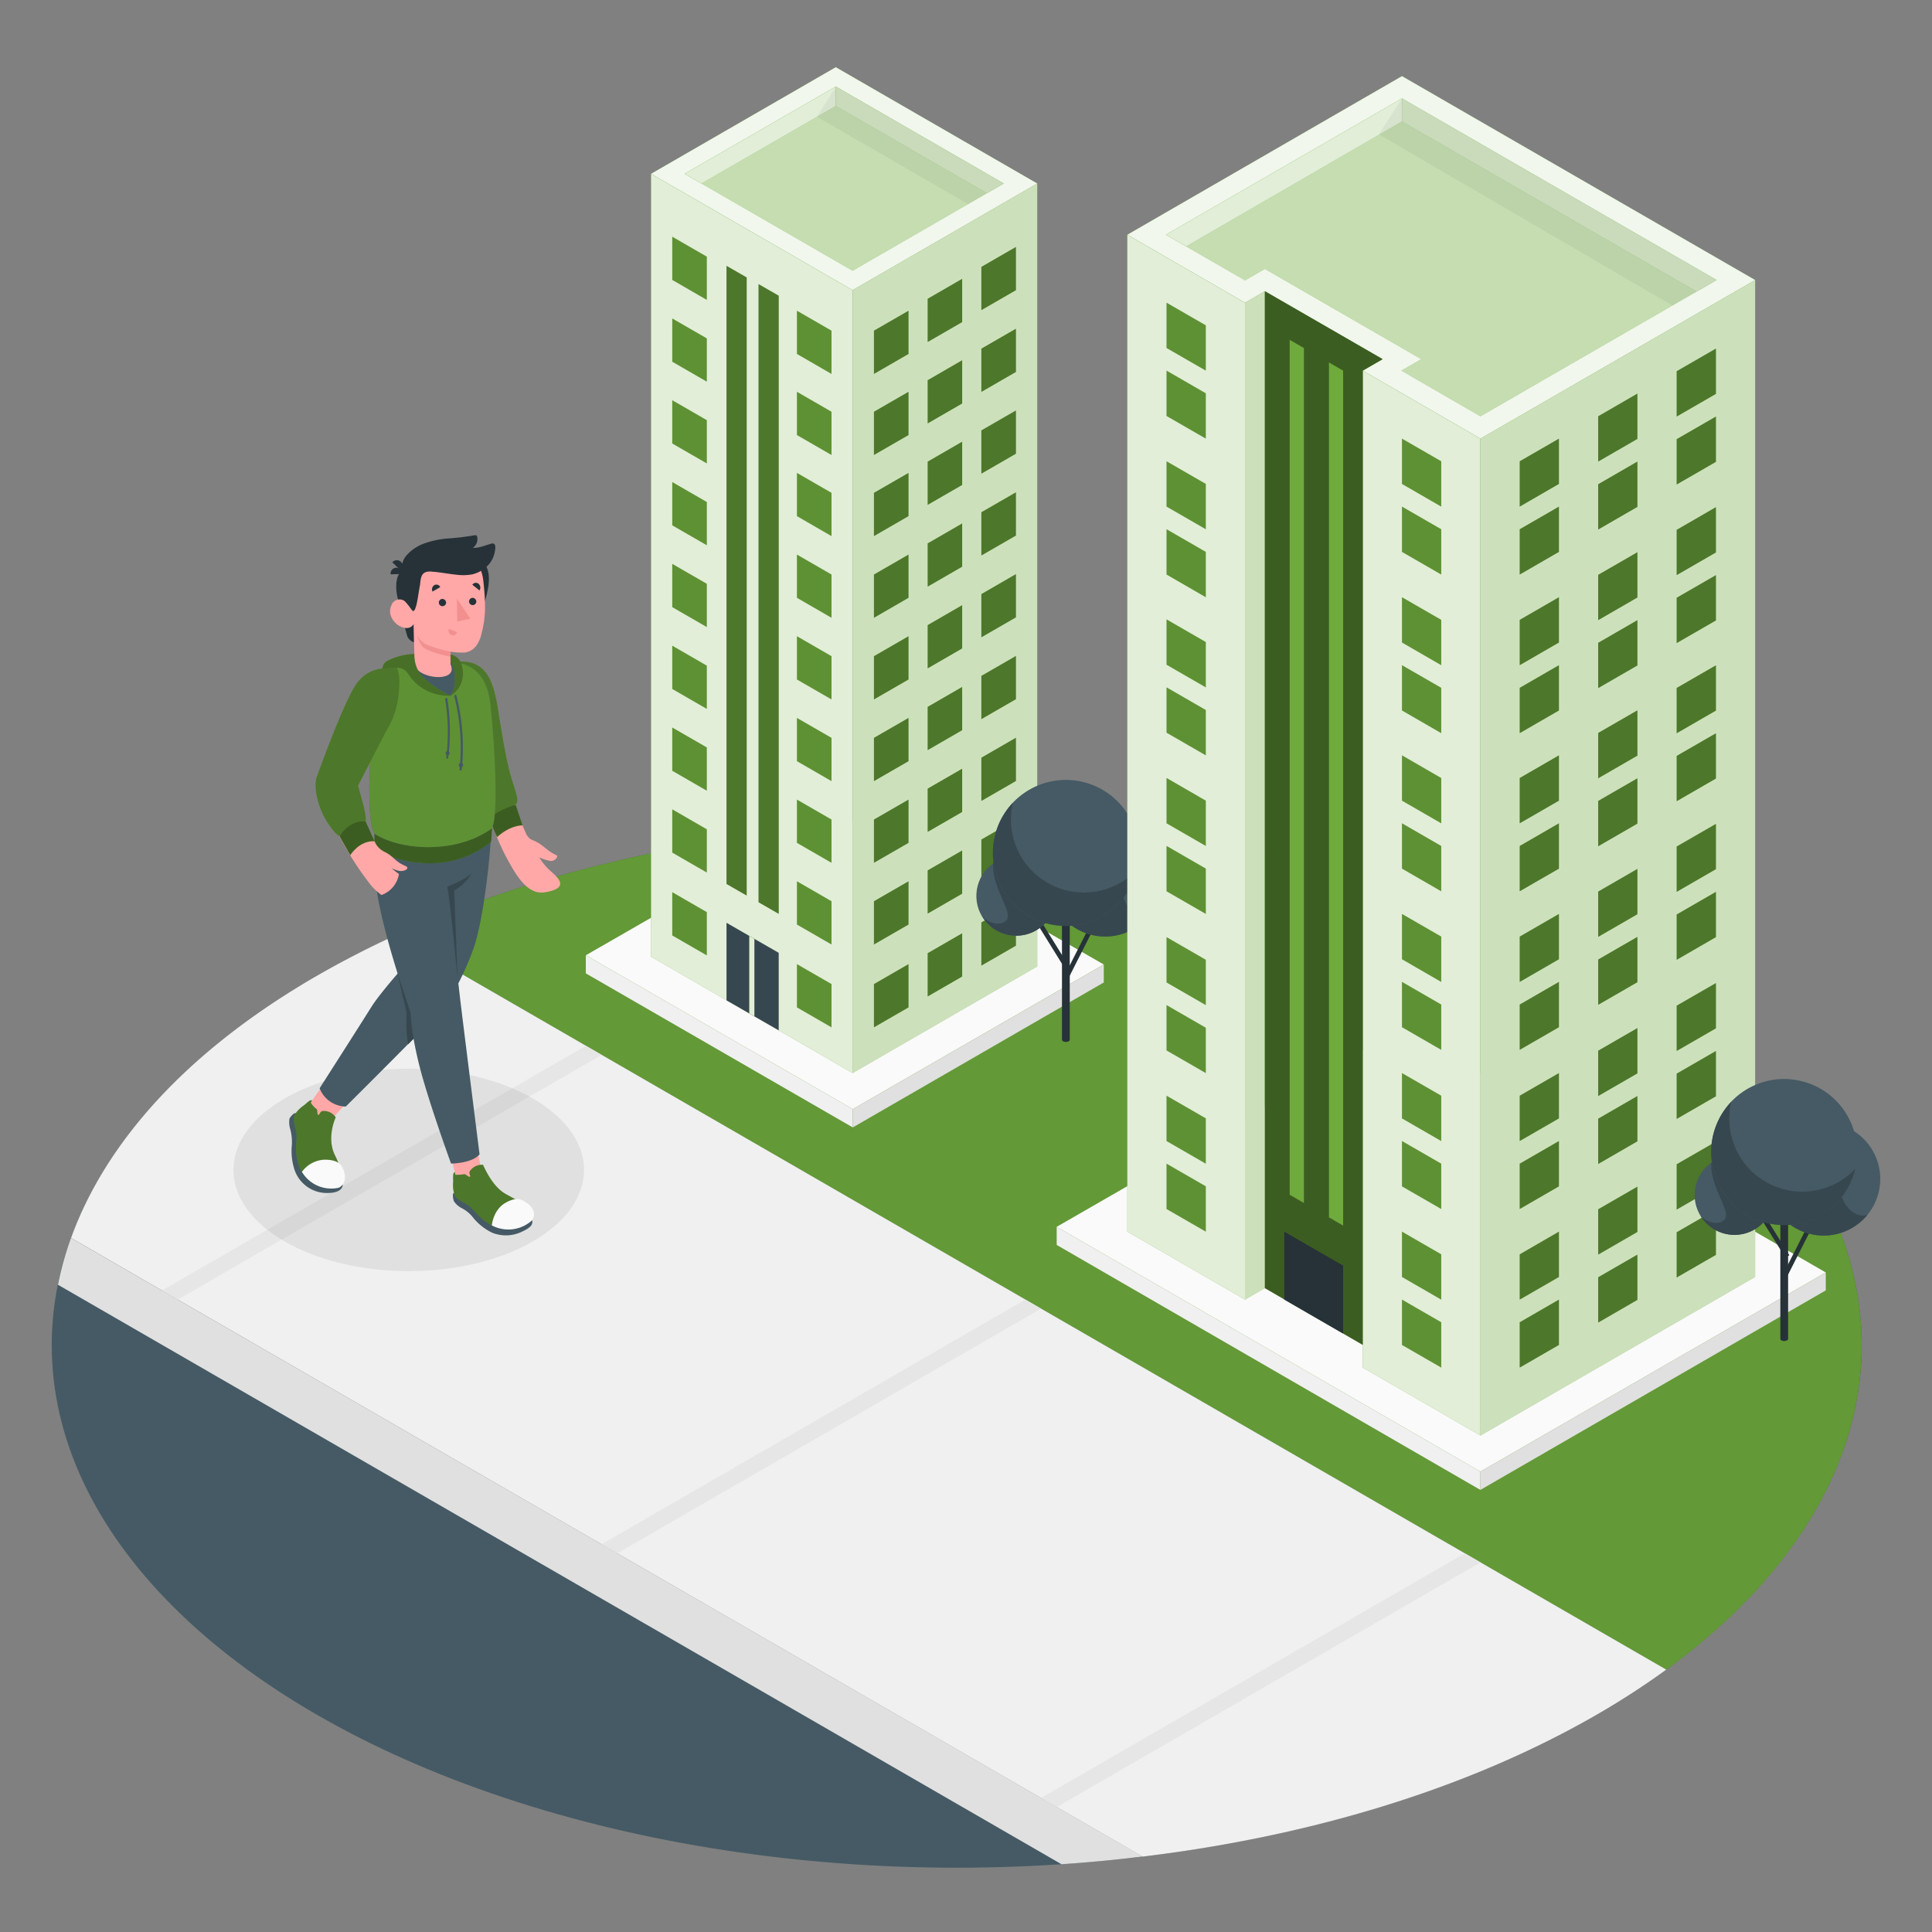 <?xml version="1.0" encoding="UTF-8"?>
<svg xmlns="http://www.w3.org/2000/svg" viewBox="0 0 500 500">
  <rect x="0" y="0" width="500" height="500" fill="#808080" stroke="none"/>
  <g id="freepik--Floor--inject-951">
    <ellipse id="freepik--floor--inject-951" cx="247.6" cy="348.14" rx="234.21" ry="135.22" style="fill:#455a64"></ellipse>
    <path d="M413.22,252.53c-85-49.08-219.09-52.54-311-10.39l329,190C504.21,379,498.22,301.6,413.22,252.53Z" style="fill:#6EAA3C"></path>
    <path d="M413.22,252.53c-85-49.08-219.09-52.54-311-10.39l329,190C504.21,379,498.22,301.6,413.22,252.53Z" style="opacity:0.1"></path>
    <path d="M82,252.53c-33.43,19.3-54.63,43-63.62,67.86l277.31,160.1c43.07-5.19,84.1-17.43,117.54-36.73a205.22,205.22,0,0,0,18-11.66l-329-190Q91.71,246.94,82,252.53Z" style="fill:#f0f0f0"></path>
    <polygon points="269.41 465.32 379.09 402 383.15 404.35 273.47 467.67 269.41 465.32" style="fill:#e6e6e6"></polygon>
    <polygon points="155.67 399.66 265.35 336.34 269.41 338.68 159.73 402 155.67 399.66" style="fill:#e6e6e6"></polygon>
    <polygon points="41.93 333.99 151.61 270.67 155.67 273.02 45.99 336.34 41.93 333.99" style="fill:#e6e6e6"></polygon>
    <path d="M274.71,482.46q10.55-.7,21-2L18.37,320.39h0A85.46,85.46,0,0,0,15,332.49Z" style="fill:#e0e0e0"></path>
  </g>
  <g id="freepik--Shadow--inject-951">
    <ellipse id="freepik--shadow--inject-951" cx="105.78" cy="302.78" rx="45.37" ry="26.19" style="opacity:0.07"></ellipse>
  </g>
  <g id="freepik--Buildings--inject-951">
    <polygon points="220.7 287.04 151.61 247.22 216.54 209.9 285.66 249.61 220.7 287.04" style="fill:#fafafa"></polygon>
    <polygon points="151.61 247.22 220.7 287.04 220.7 291.78 151.61 251.91 151.61 247.22" style="fill:#f0f0f0"></polygon>
    <polygon points="285.66 249.62 220.7 287.04 220.7 291.78 285.66 254.26 285.66 249.62" style="fill:#e0e0e0"></polygon>
    <polygon points="220.65 277.71 268.44 250.11 268.44 47.49 220.65 75.09 220.65 277.71" style="fill:#6EAA3C"></polygon>
    <polygon points="220.65 277.71 268.44 250.11 268.44 47.49 220.65 75.09 220.65 277.71" style="fill:#fff;opacity:0.65"></polygon>
    <polygon points="220.65 75.09 168.5 44.98 168.5 247.6 220.65 277.71 220.65 75.09" style="fill:#6EAA3C"></polygon>
    <polygon points="220.65 75.09 168.5 44.98 168.5 247.6 220.65 277.71 220.65 75.09" style="fill:#fff;opacity:0.8"></polygon>
    <polygon points="268.44 47.49 216.3 17.39 168.5 44.98 220.65 75.09 268.44 47.49" style="fill:#6EAA3C"></polygon>
    <polygon points="268.44 47.49 216.3 17.39 168.5 44.98 220.65 75.09 268.44 47.49" style="fill:#fff;opacity:0.9"></polygon>
    <polygon points="188.02 258.89 188.02 238.82 201.53 246.59 201.53 266.65 188.02 258.89" style="fill:#37474f"></polygon>
    <polygon points="193.92 242.21 195.23 242.97 195.23 263.04 193.92 262.28 193.92 242.21" style="fill:#6EAA3C"></polygon>
    <polygon points="193.92 242.21 195.23 242.97 195.23 263.04 193.92 262.28 193.92 242.21" style="fill:#fff;opacity:0.8"></polygon>
    <polygon points="215.19 265.87 215.19 254.68 206.25 249.52 206.25 260.71 215.19 265.87" style="fill:#6EAA3C"></polygon>
    <polygon points="215.19 244.43 215.19 233.24 206.25 228.08 206.25 239.27 215.19 244.43" style="fill:#6EAA3C"></polygon>
    <polygon points="215.19 223.29 215.19 212.1 206.25 206.94 206.25 218.13 215.19 223.29" style="fill:#6EAA3C"></polygon>
    <polygon points="215.19 202.15 215.19 190.96 206.25 185.8 206.25 196.99 215.19 202.15" style="fill:#6EAA3C"></polygon>
    <polygon points="215.19 181.01 215.19 169.82 206.25 164.66 206.25 175.85 215.19 181.01" style="fill:#6EAA3C"></polygon>
    <polygon points="215.19 159.88 215.19 148.69 206.25 143.53 206.25 154.71 215.19 159.88" style="fill:#6EAA3C"></polygon>
    <polygon points="215.19 138.74 215.19 127.55 206.25 122.39 206.25 133.57 215.19 138.74" style="fill:#6EAA3C"></polygon>
    <polygon points="215.19 117.75 215.19 106.56 206.25 101.4 206.25 112.59 215.19 117.75" style="fill:#6EAA3C"></polygon>
    <polygon points="215.19 96.77 215.19 85.58 206.25 80.42 206.25 91.6 215.19 96.77" style="fill:#6EAA3C"></polygon>
    <polygon points="182.92 247.25 182.92 236.06 173.98 230.9 173.98 242.09 182.92 247.25" style="fill:#6EAA3C"></polygon>
    <polygon points="182.92 225.81 182.92 214.62 173.98 209.46 173.98 220.65 182.92 225.81" style="fill:#6EAA3C"></polygon>
    <polygon points="182.92 204.63 182.92 193.44 173.98 188.28 173.98 199.47 182.92 204.63" style="fill:#6EAA3C"></polygon>
    <polygon points="182.92 183.46 182.92 172.27 173.98 167.11 173.98 178.3 182.92 183.46" style="fill:#6EAA3C"></polygon>
    <polygon points="182.92 162.28 182.92 151.09 173.98 145.93 173.98 157.12 182.92 162.28" style="fill:#6EAA3C"></polygon>
    <polygon points="182.92 141.11 182.92 129.92 173.98 124.76 173.98 135.95 182.92 141.11" style="fill:#6EAA3C"></polygon>
    <polygon points="182.92 119.93 182.92 108.74 173.98 103.58 173.98 114.77 182.92 119.93" style="fill:#6EAA3C"></polygon>
    <polygon points="182.92 98.77 182.92 87.58 173.98 82.42 173.98 93.61 182.92 98.77" style="fill:#6EAA3C"></polygon>
    <polygon points="182.92 77.61 182.92 66.42 173.98 61.26 173.98 72.44 182.92 77.61" style="fill:#6EAA3C"></polygon>
    <g style="opacity:0.15">
      <polygon points="215.19 265.87 215.19 254.68 206.25 249.52 206.25 260.71 215.19 265.87"></polygon>
      <polygon points="215.19 244.43 215.19 233.24 206.25 228.08 206.25 239.27 215.19 244.43"></polygon>
      <polygon points="215.19 223.29 215.19 212.1 206.25 206.94 206.25 218.13 215.19 223.29"></polygon>
      <polygon points="215.19 202.15 215.19 190.96 206.25 185.8 206.25 196.99 215.19 202.15"></polygon>
      <polygon points="215.19 181.01 215.19 169.82 206.25 164.66 206.25 175.85 215.19 181.01"></polygon>
      <polygon points="215.19 159.88 215.19 148.69 206.25 143.53 206.25 154.71 215.19 159.88"></polygon>
      <polygon points="215.19 138.74 215.19 127.55 206.25 122.39 206.25 133.57 215.19 138.74"></polygon>
      <polygon points="215.19 117.75 215.19 106.56 206.25 101.4 206.25 112.59 215.19 117.75"></polygon>
      <polygon points="215.19 96.77 215.19 85.58 206.25 80.42 206.25 91.6 215.19 96.77"></polygon>
      <polygon points="182.92 247.25 182.92 236.06 173.98 230.9 173.98 242.09 182.92 247.25"></polygon>
      <polygon points="182.92 225.81 182.92 214.62 173.98 209.46 173.98 220.65 182.92 225.81"></polygon>
      <polygon points="182.92 204.63 182.92 193.44 173.98 188.28 173.98 199.47 182.92 204.63"></polygon>
      <polygon points="182.92 183.46 182.92 172.27 173.98 167.11 173.98 178.3 182.92 183.46"></polygon>
      <polygon points="182.92 162.28 182.92 151.09 173.98 145.93 173.98 157.12 182.92 162.28"></polygon>
      <polygon points="182.92 141.11 182.92 129.92 173.98 124.76 173.98 135.95 182.92 141.11"></polygon>
      <polygon points="182.92 119.93 182.92 108.74 173.98 103.58 173.98 114.77 182.92 119.93"></polygon>
      <polygon points="182.92 98.77 182.92 87.58 173.98 82.42 173.98 93.61 182.92 98.77"></polygon>
      <polygon points="182.92 77.61 182.92 66.42 173.98 61.26 173.98 72.44 182.92 77.61"></polygon>
    </g>
    <polygon points="188.02 68.8 193.24 71.8 193.24 231.77 188.02 228.77 188.02 68.8" style="fill:#6EAA3C"></polygon>
    <polygon points="196.31 73.53 201.53 76.53 201.53 236.5 196.31 233.5 196.31 73.53" style="fill:#6EAA3C"></polygon>
    <g style="opacity:0.3">
      <polygon points="188.02 68.8 193.24 71.8 193.24 231.77 188.02 228.77 188.02 68.8"></polygon>
      <polygon points="196.31 73.53 201.53 76.53 201.53 236.5 196.31 233.5 196.31 73.53"></polygon>
    </g>
    <polygon points="177.19 44.98 216.3 22.41 259.75 47.49 220.65 70.07 177.19 44.98" style="fill:#6EAA3C"></polygon>
    <polygon points="177.19 44.98 216.3 22.41 259.75 47.49 220.65 70.07 177.19 44.98" style="fill:#fff;opacity:0.6"></polygon>
    <polygon points="216.3 22.41 216.3 27.42 255.41 50 259.75 47.49 216.3 22.41" style="fill:#6EAA3C"></polygon>
    <polygon points="216.3 22.41 216.3 27.42 255.41 50 259.75 47.49 216.3 22.41" style="fill:#fff;opacity:0.7"></polygon>
    <polygon points="216.3 22.41 177.19 44.98 181.54 47.49 216.3 27.42 216.3 22.41" style="fill:#6EAA3C"></polygon>
    <polygon points="216.3 22.41 177.19 44.98 181.54 47.49 216.3 27.42 216.3 22.41" style="fill:#fff;opacity:0.8"></polygon>
    <polygon points="226.18 265.87 226.18 254.68 235.12 249.52 235.12 260.71 226.18 265.87" style="fill:#6EAA3C"></polygon>
    <polygon points="240.08 257.88 240.08 246.69 249.01 241.53 249.01 252.72 240.08 257.88" style="fill:#6EAA3C"></polygon>
    <polygon points="253.98 249.9 253.98 238.71 262.92 233.55 262.92 244.74 253.98 249.9" style="fill:#6EAA3C"></polygon>
    <polygon points="226.18 244.43 226.18 233.24 235.12 228.08 235.12 239.27 226.18 244.43" style="fill:#6EAA3C"></polygon>
    <polygon points="240.08 236.44 240.08 225.26 249.01 220.1 249.01 231.28 240.08 236.44" style="fill:#6EAA3C"></polygon>
    <polygon points="253.98 228.46 253.98 217.27 262.92 212.11 262.92 223.3 253.98 228.46" style="fill:#6EAA3C"></polygon>
    <polygon points="226.18 223.29 226.18 212.1 235.12 206.94 235.12 218.13 226.18 223.29" style="fill:#6EAA3C"></polygon>
    <polygon points="240.08 215.29 240.08 204.1 249.01 198.94 249.01 210.13 240.08 215.29" style="fill:#6EAA3C"></polygon>
    <polygon points="253.98 207.28 253.98 196.09 262.92 190.93 262.92 202.12 253.98 207.28" style="fill:#6EAA3C"></polygon>
    <polygon points="226.18 202.15 226.18 190.96 235.12 185.8 235.12 196.99 226.18 202.15" style="fill:#6EAA3C"></polygon>
    <polygon points="240.08 194.13 240.08 182.94 249.01 177.78 249.01 188.97 240.08 194.13" style="fill:#6EAA3C"></polygon>
    <polygon points="253.98 186.11 253.98 174.92 262.92 169.76 262.92 180.95 253.98 186.11" style="fill:#6EAA3C"></polygon>
    <polygon points="226.18 181.01 226.18 169.82 235.12 164.66 235.12 175.85 226.18 181.01" style="fill:#6EAA3C"></polygon>
    <polygon points="240.08 172.97 240.08 161.78 249.01 156.62 249.01 167.81 240.08 172.97" style="fill:#6EAA3C"></polygon>
    <polygon points="253.98 164.93 253.98 153.75 262.92 148.58 262.92 159.77 253.98 164.93" style="fill:#6EAA3C"></polygon>
    <polygon points="226.18 159.88 226.18 148.69 235.12 143.53 235.12 154.71 226.18 159.88" style="fill:#6EAA3C"></polygon>
    <polygon points="240.08 151.82 240.08 140.63 249.01 135.47 249.01 146.66 240.08 151.82" style="fill:#6EAA3C"></polygon>
    <polygon points="253.98 143.76 253.98 132.57 262.92 127.41 262.92 138.6 253.98 143.76" style="fill:#6EAA3C"></polygon>
    <polygon points="226.18 138.74 226.18 127.55 235.12 122.39 235.12 133.57 226.18 138.74" style="fill:#6EAA3C"></polygon>
    <polygon points="240.08 130.66 240.08 119.47 249.01 114.31 249.01 125.5 240.08 130.66" style="fill:#6EAA3C"></polygon>
    <polygon points="253.98 122.58 253.98 111.39 262.92 106.23 262.92 117.42 253.98 122.58" style="fill:#6EAA3C"></polygon>
    <polygon points="226.18 117.75 226.18 106.56 235.12 101.4 235.12 112.59 226.18 117.75" style="fill:#6EAA3C"></polygon>
    <polygon points="240.08 109.58 240.08 98.4 249.01 93.23 249.01 104.42 240.08 109.58" style="fill:#6EAA3C"></polygon>
    <polygon points="253.98 101.42 253.98 90.23 262.92 85.07 262.92 96.26 253.98 101.42" style="fill:#6EAA3C"></polygon>
    <polygon points="226.18 96.77 226.18 85.58 235.12 80.42 235.12 91.6 226.18 96.77" style="fill:#6EAA3C"></polygon>
    <polygon points="240.08 88.51 240.08 77.32 249.01 72.16 249.01 83.35 240.08 88.51" style="fill:#6EAA3C"></polygon>
    <polygon points="253.98 80.26 253.98 69.07 262.92 63.91 262.92 75.1 253.98 80.26" style="fill:#6EAA3C"></polygon>
    <g style="opacity:0.3">
      <polygon points="226.18 265.87 226.18 254.68 235.12 249.52 235.12 260.71 226.18 265.87"></polygon>
      <polygon points="240.08 257.88 240.08 246.69 249.01 241.53 249.01 252.72 240.08 257.88"></polygon>
      <polygon points="253.98 249.9 253.98 238.71 262.92 233.55 262.92 244.74 253.98 249.9"></polygon>
      <polygon points="226.18 244.43 226.18 233.24 235.12 228.08 235.12 239.27 226.18 244.43"></polygon>
      <polygon points="240.08 236.44 240.08 225.26 249.01 220.1 249.01 231.28 240.08 236.44"></polygon>
      <polygon points="253.98 228.46 253.98 217.27 262.92 212.11 262.92 223.3 253.98 228.46"></polygon>
      <polygon points="226.18 223.29 226.18 212.1 235.12 206.94 235.12 218.13 226.18 223.29"></polygon>
      <polygon points="240.08 215.29 240.08 204.1 249.01 198.94 249.01 210.13 240.08 215.29"></polygon>
      <polygon points="253.98 207.28 253.98 196.09 262.92 190.93 262.92 202.12 253.98 207.28"></polygon>
      <polygon points="226.18 202.15 226.18 190.96 235.12 185.8 235.12 196.99 226.18 202.15"></polygon>
      <polygon points="240.08 194.13 240.08 182.94 249.01 177.78 249.01 188.97 240.08 194.13"></polygon>
      <polygon points="253.98 186.11 253.98 174.92 262.92 169.76 262.92 180.95 253.98 186.11"></polygon>
      <polygon points="226.18 181.01 226.18 169.82 235.12 164.66 235.12 175.85 226.18 181.01"></polygon>
      <polygon points="240.08 172.97 240.08 161.78 249.01 156.62 249.01 167.81 240.08 172.97"></polygon>
      <polygon points="253.98 164.93 253.98 153.75 262.92 148.58 262.92 159.77 253.98 164.93"></polygon>
      <polygon points="226.18 159.88 226.18 148.69 235.12 143.53 235.12 154.71 226.18 159.88"></polygon>
      <polygon points="240.08 151.82 240.08 140.63 249.01 135.47 249.01 146.66 240.08 151.82"></polygon>
      <polygon points="253.98 143.76 253.98 132.57 262.92 127.41 262.92 138.6 253.98 143.76"></polygon>
      <polygon points="226.18 138.74 226.18 127.55 235.12 122.39 235.12 133.57 226.18 138.74"></polygon>
      <polygon points="240.08 130.66 240.08 119.47 249.01 114.31 249.01 125.5 240.08 130.66"></polygon>
      <polygon points="253.98 122.58 253.98 111.39 262.92 106.23 262.92 117.42 253.98 122.58"></polygon>
      <polygon points="226.18 117.75 226.18 106.56 235.12 101.4 235.12 112.59 226.18 117.75"></polygon>
      <polygon points="240.08 109.58 240.08 98.4 249.01 93.23 249.01 104.42 240.08 109.58"></polygon>
      <polygon points="253.98 101.42 253.98 90.23 262.92 85.07 262.92 96.26 253.98 101.42"></polygon>
      <polygon points="226.18 96.77 226.18 85.58 235.12 80.42 235.12 91.6 226.18 96.77"></polygon>
      <polygon points="240.08 88.51 240.08 77.32 249.01 72.16 249.01 83.35 240.08 88.51"></polygon>
      <polygon points="253.98 80.26 253.98 69.07 262.92 63.91 262.92 75.1 253.98 80.26"></polygon>
    </g>
    <polygon points="216.35 22.4 211.44 30.23 250.55 52.81 259.75 47.49 216.35 22.4" style="opacity:0.05"></polygon>
    <rect x="271.83" y="246.03" width="14.68" height="1.2" transform="translate(-67.09 383.99) rotate(-63.1)" style="fill:#263238"></rect>
    <rect x="271.76" y="238.16" width="1.2" height="12.31" transform="translate(-87.81 179.92) rotate(-31.76)" style="fill:#263238"></rect>
    <path d="M276.85,237.52v31.56a.53.53,0,0,1-.29.41,1.61,1.61,0,0,1-1.42,0,.52.52,0,0,1-.3-.41V237.52Z" style="fill:#263238"></path>
    <circle cx="286.05" cy="227.7" r="14.65" style="fill:#455a64"></circle>
    <path d="M290.65,224c1.89-5.95,3.9-8.27,2.62-9A14.65,14.65,0,1,0,297.36,237C293,238.29,288.2,231.67,290.65,224Z" style="fill:#37474f"></path>
    <circle cx="262.97" cy="231.85" r="10.3" transform="translate(-8.01 454.29) rotate(-80.78)" style="fill:#455a64"></circle>
    <path d="M263,221.55a10.25,10.25,0,0,0-6,1.94c-.28,6.3,5.06,12.43,3.57,14.49s-5.17.8-6.45-.95a10.3,10.3,0,1,0,8.9-15.48Z" style="fill:#37474f"></path>
    <circle cx="275.85" cy="220.75" r="18.89" transform="translate(-2.37 438.5) rotate(-76.72)" style="fill:#455a64"></circle>
    <path d="M294.24,225.06a18.89,18.89,0,1,1-27.69-20.76,19.05,19.05,0,0,0-4.42,3.46,19.2,19.2,0,0,0-.5,4.32,18.89,18.89,0,0,0,32.61,13Z" style="fill:#37474f"></path>
    <polygon points="383.12 380.85 273.47 317.5 362.83 266.06 472.51 329.31 383.12 380.85" style="fill:#fafafa"></polygon>
    <polygon points="273.47 317.5 383.12 380.85 383.12 385.59 273.47 322.19 273.47 317.5" style="fill:#f0f0f0"></polygon>
    <polygon points="472.51 329.31 383.12 380.85 383.12 385.59 472.51 333.95 472.51 329.31" style="fill:#e0e0e0"></polygon>
    <polygon points="291.75 60.75 322.21 78.34 322.21 336.34 291.75 318.75 291.75 60.75" style="fill:#6EAA3C"></polygon>
    <polygon points="291.75 60.75 322.21 78.34 322.21 336.34 291.75 318.75 291.75 60.75" style="fill:#fff;opacity:0.8"></polygon>
    <polygon points="352.68 95.92 383.14 113.51 383.14 371.52 352.68 353.93 352.68 95.92" style="fill:#6EAA3C"></polygon>
    <polygon points="352.68 95.92 383.14 113.51 383.14 371.52 352.68 353.93 352.68 95.92" style="fill:#fff;opacity:0.8"></polygon>
    <polygon points="301.9 301.16 301.9 312.89 312.06 318.75 312.06 307.02 301.9 301.16" style="fill:#6EAA3C"></polygon>
    <polygon points="301.9 283.57 301.9 295.3 312.06 301.16 312.06 289.43 301.9 283.57" style="fill:#6EAA3C"></polygon>
    <polygon points="301.9 260.12 301.9 271.85 312.06 277.71 312.06 265.98 301.9 260.12" style="fill:#6EAA3C"></polygon>
    <polygon points="301.9 242.53 301.9 254.26 312.06 260.12 312.06 248.39 301.9 242.53" style="fill:#6EAA3C"></polygon>
    <polygon points="301.9 136.97 301.9 148.69 312.06 154.56 312.06 142.83 301.9 136.97" style="fill:#6EAA3C"></polygon>
    <polygon points="301.9 119.38 301.9 131.1 312.06 136.97 312.06 125.24 301.9 119.38" style="fill:#6EAA3C"></polygon>
    <polygon points="301.9 95.92 301.9 107.65 312.06 113.51 312.06 101.79 301.9 95.92" style="fill:#6EAA3C"></polygon>
    <polygon points="301.9 78.34 301.9 90.06 312.06 95.92 312.06 84.2 301.9 78.34" style="fill:#6EAA3C"></polygon>
    <polygon points="362.83 336.34 362.83 348.07 372.99 353.93 372.99 342.2 362.83 336.34" style="fill:#6EAA3C"></polygon>
    <polygon points="362.83 318.75 362.83 330.48 372.99 336.34 372.99 324.62 362.83 318.75" style="fill:#6EAA3C"></polygon>
    <polygon points="362.83 295.3 362.83 307.03 372.99 312.89 372.99 301.16 362.83 295.3" style="fill:#6EAA3C"></polygon>
    <polygon points="362.83 277.71 362.83 289.44 372.99 295.3 372.99 283.57 362.83 277.71" style="fill:#6EAA3C"></polygon>
    <polygon points="362.83 172.15 362.83 183.87 372.99 189.74 372.99 178.01 362.83 172.15" style="fill:#6EAA3C"></polygon>
    <polygon points="362.83 154.56 362.83 166.28 372.99 172.15 372.99 160.42 362.83 154.56" style="fill:#6EAA3C"></polygon>
    <polygon points="362.83 131.11 362.83 142.83 372.99 148.69 372.99 136.97 362.83 131.11" style="fill:#6EAA3C"></polygon>
    <polygon points="362.83 113.52 362.83 125.24 372.99 131.11 372.99 119.38 362.83 113.52" style="fill:#6EAA3C"></polygon>
    <polygon points="301.9 218.93 301.9 230.66 312.06 236.52 312.06 224.79 301.9 218.93" style="fill:#6EAA3C"></polygon>
    <polygon points="301.9 201.34 301.9 213.07 312.06 218.93 312.06 207.21 301.9 201.34" style="fill:#6EAA3C"></polygon>
    <polygon points="301.9 177.89 301.9 189.62 312.06 195.48 312.06 183.75 301.9 177.89" style="fill:#6EAA3C"></polygon>
    <polygon points="301.9 160.3 301.9 172.03 312.06 177.89 312.06 166.16 301.9 160.3" style="fill:#6EAA3C"></polygon>
    <polygon points="362.83 254.11 362.83 265.84 372.99 271.7 372.99 259.98 362.83 254.11" style="fill:#6EAA3C"></polygon>
    <polygon points="362.83 236.53 362.83 248.25 372.99 254.12 372.99 242.39 362.83 236.53" style="fill:#6EAA3C"></polygon>
    <polygon points="362.83 213.07 362.83 224.8 372.99 230.66 372.99 218.94 362.83 213.07" style="fill:#6EAA3C"></polygon>
    <polygon points="362.83 195.48 362.83 207.21 372.99 213.07 372.99 201.35 362.83 195.48" style="fill:#6EAA3C"></polygon>
    <g style="opacity:0.15">
      <polygon points="301.9 301.16 301.9 312.89 312.06 318.75 312.06 307.02 301.9 301.16"></polygon>
      <polygon points="301.9 283.57 301.9 295.3 312.06 301.16 312.06 289.43 301.9 283.57"></polygon>
      <polygon points="301.9 260.12 301.9 271.85 312.06 277.71 312.06 265.98 301.9 260.12"></polygon>
      <polygon points="301.9 242.53 301.9 254.26 312.06 260.12 312.06 248.39 301.9 242.53"></polygon>
      <polygon points="301.9 136.97 301.9 148.69 312.06 154.56 312.06 142.83 301.9 136.97"></polygon>
      <polygon points="301.9 119.38 301.9 131.1 312.06 136.97 312.06 125.24 301.9 119.38"></polygon>
      <polygon points="301.9 95.92 301.9 107.65 312.06 113.51 312.06 101.79 301.9 95.92"></polygon>
      <polygon points="301.9 78.34 301.9 90.06 312.06 95.92 312.06 84.2 301.9 78.34"></polygon>
      <polygon points="362.83 336.34 362.83 348.07 372.99 353.93 372.99 342.2 362.83 336.34"></polygon>
      <polygon points="362.83 318.75 362.83 330.48 372.99 336.34 372.99 324.62 362.83 318.75"></polygon>
      <polygon points="362.83 295.3 362.83 307.03 372.99 312.89 372.99 301.16 362.83 295.3"></polygon>
      <polygon points="362.83 277.71 362.83 289.44 372.99 295.3 372.99 283.57 362.83 277.71"></polygon>
      <polygon points="362.83 172.15 362.83 183.87 372.99 189.74 372.99 178.01 362.83 172.15"></polygon>
      <polygon points="362.83 154.56 362.83 166.28 372.99 172.15 372.99 160.42 362.83 154.56"></polygon>
      <polygon points="362.83 131.11 362.83 142.83 372.99 148.69 372.99 136.97 362.83 131.11"></polygon>
      <polygon points="362.83 113.52 362.83 125.24 372.99 131.11 372.99 119.38 362.83 113.52"></polygon>
      <polygon points="301.9 218.93 301.9 230.66 312.06 236.52 312.06 224.79 301.9 218.93"></polygon>
      <polygon points="301.9 201.34 301.9 213.07 312.06 218.93 312.06 207.21 301.9 201.34"></polygon>
      <polygon points="301.9 177.89 301.9 189.62 312.06 195.48 312.06 183.75 301.9 177.89"></polygon>
      <polygon points="301.9 160.3 301.9 172.03 312.06 177.89 312.06 166.16 301.9 160.3"></polygon>
      <polygon points="362.83 254.11 362.83 265.84 372.99 271.7 372.99 259.98 362.83 254.11"></polygon>
      <polygon points="362.83 236.53 362.83 248.25 372.99 254.12 372.99 242.39 362.83 236.53"></polygon>
      <polygon points="362.83 213.07 362.83 224.8 372.99 230.66 372.99 218.94 362.83 213.07"></polygon>
      <polygon points="362.83 195.48 362.83 207.21 372.99 213.07 372.99 201.35 362.83 195.48"></polygon>
    </g>
    <polygon points="383.14 113.51 454.23 72.47 454.23 330.47 383.14 371.52 383.14 113.51" style="fill:#6EAA3C"></polygon>
    <polygon points="383.14 113.51 454.23 72.47 454.23 330.47 383.14 371.52 383.14 113.51" style="fill:#fff;opacity:0.65"></polygon>
    <polygon points="403.45 336.34 403.45 348.07 393.3 353.93 393.3 342.2 403.45 336.34" style="fill:#6EAA3C"></polygon>
    <polygon points="403.45 318.75 403.45 330.48 393.3 336.34 393.3 324.62 403.45 318.75" style="fill:#6EAA3C"></polygon>
    <polygon points="403.45 295.3 403.45 307.03 393.3 312.89 393.3 301.16 403.45 295.3" style="fill:#6EAA3C"></polygon>
    <polygon points="403.45 277.71 403.45 289.44 393.3 295.3 393.3 283.57 403.45 277.71" style="fill:#6EAA3C"></polygon>
    <polygon points="403.45 172.15 403.45 183.87 393.3 189.74 393.3 178.01 403.45 172.15" style="fill:#6EAA3C"></polygon>
    <polygon points="403.45 154.56 403.45 166.28 393.3 172.15 393.3 160.42 403.45 154.56" style="fill:#6EAA3C"></polygon>
    <polygon points="403.45 131.11 403.45 142.83 393.3 148.69 393.3 136.97 403.45 131.11" style="fill:#6EAA3C"></polygon>
    <polygon points="403.45 113.52 403.45 125.24 393.3 131.11 393.3 119.38 403.45 113.52" style="fill:#6EAA3C"></polygon>
    <polygon points="423.76 324.69 423.76 336.41 413.61 342.28 413.61 330.55 423.76 324.69" style="fill:#6EAA3C"></polygon>
    <polygon points="423.76 307.1 423.76 318.83 413.61 324.69 413.61 312.96 423.76 307.1" style="fill:#6EAA3C"></polygon>
    <polygon points="423.76 283.65 423.76 295.37 413.61 301.24 413.61 289.51 423.76 283.65" style="fill:#6EAA3C"></polygon>
    <polygon points="423.76 266.06 423.76 277.79 413.61 283.65 413.61 271.92 423.76 266.06" style="fill:#6EAA3C"></polygon>
    <polygon points="423.76 160.49 423.76 172.22 413.61 178.08 413.61 166.36 423.76 160.49" style="fill:#6EAA3C"></polygon>
    <polygon points="423.76 142.91 423.76 154.63 413.61 160.49 413.61 148.77 423.76 142.91" style="fill:#6EAA3C"></polygon>
    <polygon points="423.76 119.45 423.76 131.18 413.61 137.04 413.61 125.32 423.76 119.45" style="fill:#6EAA3C"></polygon>
    <polygon points="423.76 101.86 423.76 113.59 413.61 119.45 413.61 107.73 423.76 101.86" style="fill:#6EAA3C"></polygon>
    <polygon points="444.08 313.04 444.08 324.76 433.92 330.62 433.92 318.9 444.08 313.04" style="fill:#6EAA3C"></polygon>
    <polygon points="444.08 295.45 444.08 307.17 433.92 313.04 433.92 301.31 444.08 295.45" style="fill:#6EAA3C"></polygon>
    <polygon points="444.08 271.99 444.08 283.72 433.92 289.58 433.92 277.86 444.08 271.99" style="fill:#6EAA3C"></polygon>
    <polygon points="444.08 254.41 444.08 266.13 433.92 271.99 433.92 260.27 444.08 254.41" style="fill:#6EAA3C"></polygon>
    <polygon points="444.08 148.84 444.08 160.57 433.92 166.43 433.92 154.7 444.08 148.84" style="fill:#6EAA3C"></polygon>
    <polygon points="444.08 131.25 444.08 142.98 433.92 148.84 433.92 137.12 444.08 131.25" style="fill:#6EAA3C"></polygon>
    <polygon points="444.08 107.8 444.08 119.53 433.92 125.39 433.92 113.66 444.08 107.8" style="fill:#6EAA3C"></polygon>
    <polygon points="444.08 90.21 444.08 101.94 433.92 107.8 433.92 96.07 444.08 90.21" style="fill:#6EAA3C"></polygon>
    <polygon points="403.45 254.11 403.45 265.84 393.3 271.7 393.3 259.98 403.45 254.11" style="fill:#6EAA3C"></polygon>
    <polygon points="403.45 236.53 403.45 248.25 393.3 254.12 393.3 242.39 403.45 236.53" style="fill:#6EAA3C"></polygon>
    <polygon points="403.45 213.07 403.45 224.8 393.3 230.66 393.3 218.94 403.45 213.07" style="fill:#6EAA3C"></polygon>
    <polygon points="403.45 195.48 403.45 207.21 393.3 213.07 393.3 201.35 403.45 195.48" style="fill:#6EAA3C"></polygon>
    <polygon points="423.76 242.46 423.76 254.19 413.61 260.05 413.61 248.32 423.76 242.46" style="fill:#6EAA3C"></polygon>
    <polygon points="423.76 224.87 423.76 236.6 413.61 242.46 413.61 230.74 423.76 224.87" style="fill:#6EAA3C"></polygon>
    <polygon points="423.76 201.42 423.76 213.15 413.61 219.01 413.61 207.28 423.76 201.42" style="fill:#6EAA3C"></polygon>
    <polygon points="423.76 183.83 423.76 195.56 413.61 201.42 413.61 189.69 423.76 183.83" style="fill:#6EAA3C"></polygon>
    <polygon points="444.08 230.81 444.08 242.53 433.92 248.4 433.92 236.67 444.08 230.81" style="fill:#6EAA3C"></polygon>
    <polygon points="444.08 213.22 444.08 224.94 433.92 230.81 433.92 219.08 444.08 213.22" style="fill:#6EAA3C"></polygon>
    <polygon points="444.08 189.77 444.08 201.49 433.92 207.35 433.92 195.63 444.08 189.77" style="fill:#6EAA3C"></polygon>
    <polygon points="444.08 172.18 444.08 183.9 433.92 189.77 433.92 178.04 444.08 172.18" style="fill:#6EAA3C"></polygon>
    <g style="opacity:0.3">
      <polygon points="403.45 336.34 403.45 348.07 393.3 353.93 393.3 342.2 403.45 336.34"></polygon>
      <polygon points="403.45 318.75 403.45 330.48 393.3 336.34 393.3 324.62 403.45 318.75"></polygon>
      <polygon points="403.45 295.3 403.45 307.03 393.3 312.89 393.3 301.16 403.45 295.3"></polygon>
      <polygon points="403.45 277.71 403.45 289.44 393.3 295.3 393.3 283.57 403.45 277.71"></polygon>
      <polygon points="403.45 172.15 403.45 183.87 393.3 189.74 393.3 178.01 403.45 172.15"></polygon>
      <polygon points="403.45 154.56 403.45 166.28 393.3 172.15 393.3 160.42 403.45 154.56"></polygon>
      <polygon points="403.45 131.11 403.45 142.83 393.3 148.69 393.3 136.97 403.45 131.11"></polygon>
      <polygon points="403.45 113.52 403.45 125.24 393.3 131.11 393.3 119.38 403.45 113.52"></polygon>
      <polygon points="423.76 324.69 423.76 336.41 413.61 342.28 413.61 330.55 423.76 324.69"></polygon>
      <polygon points="423.76 307.1 423.76 318.83 413.61 324.69 413.61 312.96 423.76 307.1"></polygon>
      <polygon points="423.76 283.65 423.76 295.37 413.61 301.24 413.61 289.51 423.76 283.65"></polygon>
      <polygon points="423.76 266.06 423.76 277.79 413.61 283.65 413.61 271.92 423.76 266.06"></polygon>
      <polygon points="423.76 160.49 423.76 172.22 413.61 178.08 413.61 166.36 423.76 160.49"></polygon>
      <polygon points="423.76 142.91 423.76 154.63 413.61 160.49 413.61 148.77 423.76 142.91"></polygon>
      <polygon points="423.76 119.45 423.76 131.18 413.61 137.04 413.61 125.32 423.76 119.45"></polygon>
      <polygon points="423.76 101.86 423.76 113.59 413.61 119.45 413.61 107.73 423.76 101.86"></polygon>
      <polygon points="444.08 313.04 444.08 324.76 433.92 330.62 433.92 318.9 444.08 313.04"></polygon>
      <polygon points="444.08 295.45 444.08 307.17 433.92 313.04 433.92 301.31 444.08 295.45"></polygon>
      <polygon points="444.08 271.99 444.08 283.72 433.92 289.58 433.92 277.86 444.08 271.99"></polygon>
      <polygon points="444.08 254.41 444.08 266.13 433.92 271.99 433.92 260.27 444.08 254.41"></polygon>
      <polygon points="444.08 148.84 444.08 160.57 433.92 166.43 433.92 154.7 444.08 148.84"></polygon>
      <polygon points="444.08 131.25 444.08 142.98 433.92 148.84 433.92 137.12 444.08 131.25"></polygon>
      <polygon points="444.08 107.8 444.08 119.53 433.92 125.39 433.92 113.66 444.08 107.8"></polygon>
      <polygon points="444.08 90.21 444.08 101.94 433.92 107.8 433.92 96.07 444.08 90.21"></polygon>
      <polygon points="403.45 254.11 403.45 265.84 393.3 271.7 393.3 259.98 403.45 254.11"></polygon>
      <polygon points="403.45 236.53 403.45 248.25 393.3 254.12 393.3 242.39 403.45 236.53"></polygon>
      <polygon points="403.45 213.07 403.45 224.8 393.3 230.66 393.3 218.94 403.45 213.07"></polygon>
      <polygon points="403.45 195.48 403.45 207.21 393.3 213.07 393.3 201.35 403.45 195.48"></polygon>
      <polygon points="423.76 242.46 423.76 254.19 413.61 260.05 413.61 248.32 423.76 242.46"></polygon>
      <polygon points="423.76 224.87 423.76 236.6 413.61 242.46 413.61 230.74 423.76 224.87"></polygon>
      <polygon points="423.76 201.42 423.76 213.15 413.61 219.01 413.61 207.28 423.76 201.42"></polygon>
      <polygon points="423.76 183.83 423.76 195.56 413.61 201.42 413.61 189.69 423.76 183.83"></polygon>
      <polygon points="444.08 230.81 444.08 242.53 433.92 248.4 433.92 236.67 444.08 230.81"></polygon>
      <polygon points="444.08 213.22 444.08 224.94 433.92 230.81 433.92 219.08 444.08 213.22"></polygon>
      <polygon points="444.08 189.77 444.08 201.49 433.92 207.35 433.92 195.63 444.08 189.77"></polygon>
      <polygon points="444.08 172.18 444.08 183.9 433.92 189.77 433.92 178.04 444.08 172.18"></polygon>
    </g>
    <polygon points="322.21 78.34 322.21 336.34 327.35 333.37 327.35 75.37 322.21 78.34" style="fill:#6EAA3C"></polygon>
    <polygon points="322.21 78.34 322.21 336.34 327.35 333.37 327.35 75.37 322.21 78.34" style="fill:#fff;opacity:0.65"></polygon>
    <polygon points="454.23 72.47 362.83 19.7 291.75 60.75 322.21 78.34 327.35 75.37 357.82 92.95 352.68 95.92 383.14 113.51 454.23 72.47" style="fill:#6EAA3C"></polygon>
    <polygon points="454.23 72.47 362.83 19.7 291.75 60.75 322.21 78.34 327.35 75.37 357.82 92.95 352.68 95.92 383.14 113.51 454.23 72.47" style="fill:#fff;opacity:0.9"></polygon>
    <polygon points="362.68 95.92 367.82 92.95 327.35 69.6 322.21 72.56 301.75 60.75 362.83 25.48 444.23 72.47 383.14 107.74 362.68 95.92" style="fill:#6EAA3C"></polygon>
    <polygon points="362.68 95.92 367.82 92.95 327.35 69.6 322.21 72.56 301.75 60.75 362.83 25.48 444.23 72.47 383.14 107.74 362.68 95.92" style="fill:#fff;opacity:0.6"></polygon>
    <polygon points="362.83 25.48 362.83 31.43 439.07 75.45 444.23 72.47 362.83 25.48" style="fill:#6EAA3C"></polygon>
    <polygon points="362.83 25.48 362.83 31.43 439.07 75.45 444.23 72.47 362.83 25.48" style="fill:#fff;opacity:0.7"></polygon>
    <polygon points="301.75 60.75 306.98 63.77 362.83 31.43 362.83 25.48 301.75 60.75" style="fill:#6EAA3C"></polygon>
    <polygon points="301.75 60.75 306.98 63.77 362.83 31.43 362.83 25.48 301.75 60.75" style="fill:#fff;opacity:0.8"></polygon>
    <polygon points="362.83 25.47 356.86 34.77 432.81 79.06 444.23 72.47 362.83 25.47" style="opacity:0.05"></polygon>
    <polygon points="327.35 75.37 327.35 333.37 352.68 348.06 352.68 95.92 357.82 92.95 327.35 75.37" style="fill:#6EAA3C"></polygon>
    <polygon points="327.35 75.37 327.35 333.37 352.68 348.06 352.68 95.92 357.82 92.95 327.35 75.37" style="opacity:0.45"></polygon>
    <polygon points="332.37 336.34 332.37 318.75 347.6 327.54 347.6 345.12 332.37 336.34" style="fill:#263238"></polygon>
    <polygon points="343.93 315.06 347.6 317.18 347.6 95.92 343.93 93.8 343.93 315.06" style="fill:#6EAA3C"></polygon>
    <polygon points="333.77 309.21 337.45 311.33 337.45 90.07 333.77 87.95 333.77 309.21" style="fill:#6EAA3C"></polygon>
    <rect x="457.73" y="323.44" width="14.68" height="1.2" transform="translate(-34.34 592.15) rotate(-63.1)" style="fill:#263238"></rect>
    <rect x="457.66" y="315.57" width="1.2" height="12.31" transform="matrix(0.85, -0.53, 0.53, 0.85, -100.72, 289.35)" style="fill:#263238"></rect>
    <path d="M462.76,314.93v31.55a.49.49,0,0,1-.3.41,1.55,1.55,0,0,1-1.42,0,.5.5,0,0,1-.29-.41V314.93Z" style="fill:#263238"></path>
    <circle cx="471.96" cy="305.11" r="14.65" style="fill:#455a64"></circle>
    <path d="M476.55,301.36c1.89-5.95,3.9-8.28,2.63-9a14.65,14.65,0,1,0,4.08,22.08C478.92,315.7,474.1,309.08,476.55,301.36Z" style="fill:#37474f"></path>
    <circle cx="448.87" cy="309.26" r="10.3" style="fill:#455a64"></circle>
    <path d="M448.87,299a10.3,10.3,0,0,0-6,1.94c-.27,6.29,5.07,12.43,3.57,14.49s-5.17.8-6.45-.95a10.3,10.3,0,1,0,8.9-15.48Z" style="fill:#37474f"></path>
    <circle cx="461.75" cy="298.15" r="18.89" transform="translate(65.48 679.05) rotate(-76.72)" style="fill:#455a64"></circle>
    <path d="M480.14,302.47a18.89,18.89,0,1,1-27.68-20.76,18.9,18.9,0,0,0-4.43,3.46,19.2,19.2,0,0,0-.5,4.32,18.89,18.89,0,0,0,32.61,13Z" style="fill:#37474f"></path>
  </g>
  <g id="freepik--Character--inject-951">
    <polygon points="118.46 306.81 125.11 305.3 122.96 294.86 116.16 296.68 118.46 306.81" style="fill:#ffa8a7"></polygon>
    <path d="M117.42,308.75c-.39.17-.15,1.74.08,2.16a5.2,5.2,0,0,0,2,1.76,8.65,8.65,0,0,1,3,2.53,14.49,14.49,0,0,0,4.9,3.84,9.54,9.54,0,0,0,7.72-.3c2.56-1.2,2.76-1.95,2.61-3Z" style="fill:#455a64"></path>
    <path d="M125,301.46c.74,1.57,2.68,5.73,5.81,7.5,2.48,1.41,5.79,2.94,7,4.87s-3.25,3.8-5.25,3.9c-1.56.07-3.62.24-5.25-.6a13.73,13.73,0,0,1-2.27-1.48c-1.41-1.1-2.49-2.55-3.52-3.44s-3.13-1.67-3.83-2.81a8.13,8.13,0,0,1-.41-3.51c0-1.23-.15-2.35.41-2.55l.16.7a12.94,12.94,0,0,0,2.32-.16c.32-.06,1.13.83,1.44.66s-.38-.85,0-1.44A3.67,3.67,0,0,1,125,301.46Z" style="fill:#6EAA3C"></path>
    <path d="M125,301.46c.74,1.57,2.68,5.73,5.81,7.5,2.48,1.41,5.79,2.94,7,4.87s-3.25,3.8-5.25,3.9c-1.56.07-3.62.24-5.25-.6a13.73,13.73,0,0,1-2.27-1.48c-1.41-1.1-2.49-2.55-3.52-3.44s-3.13-1.67-3.83-2.81a8.13,8.13,0,0,1-.41-3.51c0-1.23-.15-2.35.41-2.55l.16.7a12.94,12.94,0,0,0,2.32-.16c.32-.06,1.13.83,1.44.66s-.38-.85,0-1.44A3.67,3.67,0,0,1,125,301.46Z" style="opacity:0.3"></path>
    <path d="M127.29,317.13s.3-4,3.54-5.85,4.6-.51,5.16-.18,3.27,2.15,1.75,4.68A9.11,9.11,0,0,1,127.29,317.13Z" style="fill:#fafafa"></path>
    <path d="M84.33,279.72l-4.19,6a2.91,2.91,0,0,0,1.13,3.67c1.69,1.25,3.91,1,4.42.41l3.8-4.14Z" style="fill:#ffa8a7"></path>
    <path d="M76.5,288.09c-.38-.19-1.42,1-1.59,1.45a6.16,6.16,0,0,0,.21,2.7,12.8,12.8,0,0,1,.41,4.14,15.5,15.5,0,0,0,.51,5.75,8.84,8.84,0,0,0,8.64,6.62c3.37,0,4-1.36,4-2.14Z" style="fill:#455a64"></path>
    <path d="M86.88,289.18c-.71,1.56-2.11,6-.18,9.83,1.3,2.59,1.91,5.11,1.21,7.25s-8.78-1.25-9.77-3a11.44,11.44,0,0,1-1.51-5.77c-.07-1.78.27-2.95.08-4.29s-1-3.26-.55-4.53a8.16,8.16,0,0,1,2.41-2.55c1-.76,1.68-1.62,2.19-1.32l-.33.55a5.21,5.21,0,0,0,1.51,1.68c.25.2.09,1.38.42,1.51s.4-.83,1.06-1A3.64,3.64,0,0,1,86.88,289.18Z" style="fill:#6EAA3C"></path>
    <path d="M86.88,289.18c-.71,1.56-2.11,6-.18,9.83,1.3,2.59,1.91,5.11,1.21,7.25s-8.78-1.25-9.77-3a11.44,11.44,0,0,1-1.51-5.77c-.07-1.78.27-2.95.08-4.29s-1-3.26-.55-4.53a8.16,8.16,0,0,1,2.41-2.55c1-.76,1.68-1.62,2.19-1.32l-.33.55a5.21,5.21,0,0,0,1.51,1.68c.25.2.09,1.38.42,1.51s.4-.83,1.06-1A3.64,3.64,0,0,1,86.88,289.18Z" style="opacity:0.3"></path>
    <path d="M78.14,303.28a7.6,7.6,0,0,1,5.78-3.15c3.71-.05,4.41,1.51,4.73,2.07s1.63,3.72-.92,5.17A8.82,8.82,0,0,1,78.14,303.28Z" style="fill:#fafafa"></path>
    <path d="M127.17,212.9c.15,4.31-1.72,25-4.87,33.24a76.82,76.82,0,0,1-6.55,13.46c-.94,1.61-26.26,26.77-26.26,26.77a7.38,7.38,0,0,1-6.77-4.73s10.93-17.09,13.33-20.95S105.5,249,105.5,249l1.28-36.47Z" style="fill:#455a64"></path>
    <path d="M115.74,229.49a36.28,36.28,0,0,0,5.22-6c4.36-6,4.36-11.18,4.36-11.18l-2.46-.21L97,213.8a137.38,137.38,0,0,0,.21,14.1c1,11.7,9,34,9,34-.14,1.61.82,8,2.35,14,2.42,9.46,8.17,25.23,8.17,25.23s5.33,0,7.38-2.38c0,0-4-31.69-5-40C118.08,249.76,115.74,229.49,115.74,229.49Z" style="fill:#455a64"></path>
    <path d="M118.42,253.25s-2-21.08-2.68-23.76c0,0,4.85-1.85,6.34-3.54a11.54,11.54,0,0,1-4.54,4.48Z" style="fill:#37474f"></path>
    <path d="M102.91,252l3.31,10s.27,4.08.8,6.85l-1.4,1.42a33.06,33.06,0,0,1-.37-8Z" style="fill:#37474f"></path>
    <path d="M123.35,200.68c-4-13-4.76-26-5.52-29.33l.25,0c5.19.27,8,2.4,9.19,7.51.82,3.67,2.93,16.47,4.28,22.12,1.19,5,2.8,11.16,4.72,15a3,3,0,0,0,1.54,1.44c2,.76,2.85,1.75,4.4,2.88,1.19.87,2.09,1,2,1.34a1.68,1.68,0,0,1-2,1.13,11.82,11.82,0,0,1-2.65-.88,15.74,15.74,0,0,0,3.24,3.81c2.91,2.5,3.34,4.28-1.48,5.18-3,.57-5.76-.86-9.23-7.11a55.26,55.26,0,0,1-3.46-7.09C126.33,210.27,124.56,204.61,123.35,200.68Z" style="fill:#ffa8a7"></path>
    <path d="M133.46,208.24l1.78,5.37s-3-.19-6.57,3a19.67,19.67,0,0,1-1.78-5S128.2,208.79,133.46,208.24Z" style="fill:#6EAA3C"></path>
    <path d="M133.46,208.24l1.78,5.37s-3-.19-6.57,3a19.67,19.67,0,0,1-1.78-5S128.2,208.79,133.46,208.24Z" style="opacity:0.45"></path>
    <path d="M117.09,171.35s4-.71,6.64.91,4.17,4.86,5.19,11.5,2.19,13.23,3.16,16.62c1.55,5.46,2.38,6.73,1.38,7.86,0,0-4.87,1.43-6.57,3.4a6.73,6.73,0,0,1-2-3c-.94-2.3-3.32-11.62-4.35-15.85S116.68,174.87,117.09,171.35Z" style="fill:#6EAA3C"></path>
    <path d="M117.09,171.35s4-.71,6.64.91,4.17,4.86,5.19,11.5,2.19,13.23,3.16,16.62c1.55,5.46,2.38,6.73,1.38,7.86,0,0-4.87,1.43-6.57,3.4a6.73,6.73,0,0,1-2-3c-.94-2.3-3.32-11.62-4.35-15.85S116.68,174.87,117.09,171.35Z" style="opacity:0.3"></path>
    <path d="M96.92,215.76l0,3.48s4.36,4.1,14.21,4.17a24.65,24.65,0,0,0,16-5.6l.21-3.42Z" style="fill:#6EAA3C"></path>
    <path d="M96.92,215.76l0,3.48s4.36,4.1,14.21,4.17a24.65,24.65,0,0,0,16-5.6l.21-3.42Z" style="opacity:0.45"></path>
    <path d="M126.92,182.12c-.56-4.67-2.61-10.35-9.83-10.77l-9.32.27c-2.31.56-4.87,1-7.28,1.83L96,193.28s-1.39,18.9.93,22.48c6.59,4.35,21.1,5.38,30.35-1.37C129.43,210.09,127.47,186.75,126.92,182.12Z" style="fill:#455a64"></path>
    <path d="M126.92,182.12c-.56-4.67-2.61-10.35-9.83-10.77,0,0,2.36,5.27-.51,8.72A15.74,15.74,0,0,1,106.13,172c-1.85.42-3.79.84-5.64,1.45L96,193.28s-1.39,18.9.93,22.48c6.59,4.35,21.1,5.38,30.35-1.37C129.43,210.09,127.47,186.75,126.92,182.12Z" style="fill:#6EAA3C"></path>
    <path d="M126.92,182.12c-.56-4.67-2.61-10.35-9.83-10.77,0,0,2.36,5.27-.51,8.72A15.74,15.74,0,0,1,106.13,172c-1.85.42-3.79.84-5.64,1.45L96,193.28s-1.39,18.9.93,22.48c6.59,4.35,21.1,5.38,30.35-1.37C129.43,210.09,127.47,186.75,126.92,182.12Z" style="opacity:0.15"></path>
    <path d="M108.13,153.1a9.22,9.22,0,0,0,9,9.41c5,0,8-4.33,9-9.41,2-9.3-4-9.42-9-9.42A9.23,9.23,0,0,0,108.13,153.1Z" style="fill:#263238"></path>
    <path d="M103.51,156.9a78.55,78.55,0,0,0,1.95,7.9,2.91,2.91,0,0,0,1.7,1.43l-.1-4.77Z" style="fill:#263238"></path>
    <path d="M105.25,147.19s-1-.25-2,1.4c-.9,1.41-1.11,4.59.31,8.31l2.62.32Z" style="fill:#263238"></path>
    <path d="M104.29,148.56l-3.2.06a1.51,1.51,0,0,1,1.46-1.69A1.76,1.76,0,0,1,104.29,148.56Z" style="fill:#263238"></path>
    <path d="M103.9,147.8l-2.37-2.28a1.53,1.53,0,0,1,2.25-.09A1.75,1.75,0,0,1,103.9,147.8Z" style="fill:#263238"></path>
    <path d="M106.91,157.22c-.53.32-1.27-.72-1.92-1.43a2.23,2.23,0,0,0-3.72.94c-1.07,2.35.74,4.59,2.24,5.34,2.7,1.34,3.55-.61,3.55-.61l.22,10.74c1.35,3.72,11.51,4.44,9.31-.28v-3.27a17.44,17.44,0,0,0,3.85.21c2.11-.34,3.43-2.07,4.07-4.44,1-3.81,1.41-6.88.54-14.37-1-8.21-10.12-8.3-15.07-5.05S106.91,157.22,106.91,157.22Z" style="fill:#ffa8a7"></path>
    <path d="M118.34,148.76c-2.19-.21-4.36-.66-6.55-.82a4,4,0,0,0-1.42.07c-1.69.45-1.47,2.41-1.74,3.77-.46,2.35-.84,6.34-1.72,6.36-.26,0-1.27-1.73-1.92-2.35a3.4,3.4,0,0,1-.58-1.79,29.57,29.57,0,0,1-.33-2.95c-.07-.83-.15-1.68-.15-2.52a12,12,0,0,1,.22-2.81,4.9,4.9,0,0,1,1.17-2.11l.17-.18a11,11,0,0,1,3.92-2.64,23.39,23.39,0,0,1,6.63-1.44,66.34,66.34,0,0,0,6.76-.82.74.74,0,0,1,.39,0,.6.6,0,0,1,.32.5,2.78,2.78,0,0,1-1.13,2.75c1.51.12,3.25-.67,4.71-1.06a1,1,0,0,1,.74,0,.73.73,0,0,1,.29.42,2.74,2.74,0,0,1,0,1.21,7,7,0,0,1-1.3,3.33,8.22,8.22,0,0,1-4.52,2.95A13.07,13.07,0,0,1,118.34,148.76Z" style="fill:#263238"></path>
    <path d="M116.58,168.65a34.68,34.68,0,0,1-6.34-1.89,5.54,5.54,0,0,1-2.27-2.34,7.93,7.93,0,0,0,1.29,2.76c1.2,1.6,7.32,2.77,7.32,2.77Z" style="fill:#f28f8f"></path>
    <path d="M115.45,156a.94.94,0,1,1-.94-1A1,1,0,0,1,115.45,156Z" style="fill:#263238"></path>
    <path d="M113.94,151.94l-2,1.16a1.28,1.28,0,0,1,.47-1.67A1.1,1.1,0,0,1,113.94,151.94Z" style="fill:#263238"></path>
    <path d="M116.15,162.76l2.15.84a1.12,1.12,0,0,1-1.46.75A1.28,1.28,0,0,1,116.15,162.76Z" style="fill:#f28f8f"></path>
    <path d="M124.08,152.8l-1.84-1.47a1.09,1.09,0,0,1,1.6-.26A1.31,1.31,0,0,1,124.08,152.8Z" style="fill:#263238"></path>
    <path d="M123.27,155.72a.94.94,0,1,1-.94-1A1,1,0,0,1,123.27,155.72Z" style="fill:#263238"></path>
    <polygon points="118.24 154.93 118.35 160.87 121.72 160.1 118.24 154.93" style="fill:#f28f8f"></polygon>
    <path d="M103.13,223.13c-1.4-1-1.79-1.78-3.61-2.67a5.49,5.49,0,0,1-2-1.66c-2.16-3.5-4.81-11-5.81-15.18,3.28-5.79,7.69-15.2,7.69-15.2s6.18-5.62,1.06-15c-3.85,0-7.88,3.17-9.18,6.27-2.44,5.85-6.26,14-8.35,22.55a6.46,6.46,0,0,0,0,3.38c1.13,4,4.76,10.77,8,16.22a78,78,0,0,0,5.26,7.5,17.83,17.83,0,0,0,2.53,2.29,6.94,6.94,0,0,0,4.53-5.45,12.53,12.53,0,0,1-1.92-1.56,6,6,0,0,0,2.26.81c1.2,0,1.85-.44,1.83-.87S104.31,224,103.13,223.13Z" style="fill:#ffa8a7"></path>
    <path d="M102.69,172.81c-3.19.09-7.58-.25-10.73,4.59s-9.13,21.29-10,23.76.33,7.81,2.58,11.37,3.35,3.86,3.35,3.86,3-3.78,6.77-3.82c0,0,.23-.89-.65-4.31-1-3.75-1.35-4.93-1.35-4.93L100.06,189a21.06,21.06,0,0,0,3-8.52C103.93,174.58,102.69,172.81,102.69,172.81Z" style="fill:#6EAA3C"></path>
    <path d="M102.69,172.81c-3.19.09-7.58-.25-10.73,4.59s-9.13,21.29-10,23.76.33,7.81,2.58,11.37,3.35,3.86,3.35,3.86,3-3.78,6.77-3.82c0,0,.23-.89-.65-4.31-1-3.75-1.35-4.93-1.35-4.93L100.06,189a21.06,21.06,0,0,0,3-8.52C103.93,174.58,102.69,172.81,102.69,172.81Z" style="opacity:0.3"></path>
    <path d="M87.86,216.39l2.79,4.93s2.25-3.79,6.27-3.62l-2.29-5.13S90.73,211.87,87.86,216.39Z" style="fill:#6EAA3C"></path>
    <path d="M87.86,216.39l2.79,4.93s2.25-3.79,6.27-3.62l-2.29-5.13S90.73,211.87,87.86,216.39Z" style="opacity:0.45"></path>
    <path d="M116.58,180.07c-3.55-1.69-7.83-4.93-8.42-6.62a9.17,9.17,0,0,1-.94-4.21,16.25,16.25,0,0,0-7,1.8,2.36,2.36,0,0,0-1.25,2l3.75-.19a2.94,2.94,0,0,1,2.38.9c.82.8,1.67,3.09,5.25,4.95A12.82,12.82,0,0,0,116.58,180.07Z" style="fill:#6EAA3C"></path>
    <path d="M116.58,180.07c-3.55-1.69-7.83-4.93-8.42-6.62a9.17,9.17,0,0,1-.94-4.21,16.25,16.25,0,0,0-7,1.8,2.36,2.36,0,0,0-1.25,2l3.75-.19a2.94,2.94,0,0,1,2.38.9c.82.8,1.67,3.09,5.25,4.95A12.82,12.82,0,0,0,116.58,180.07Z" style="opacity:0.35"></path>
    <path d="M116.58,180.07a6.58,6.58,0,0,0,3-3.9,7.53,7.53,0,0,0-.39-4.92,3.74,3.74,0,0,0-2.59-1.86v2a6,6,0,0,1,1,2.51C117.73,175.27,118,177.94,116.58,180.07Z" style="fill:#6EAA3C"></path>
    <path d="M116.58,180.07a6.58,6.58,0,0,0,3-3.9,7.53,7.53,0,0,0-.39-4.92,3.74,3.74,0,0,0-2.59-1.86v2a6,6,0,0,1,1,2.51C117.73,175.27,118,177.94,116.58,180.07Z" style="opacity:0.35"></path>
    <path d="M115.74,196.35h0a.28.28,0,0,1-.25-.32,53.52,53.52,0,0,0-.29-15.1.3.3,0,0,1,.58-.11A54.66,54.66,0,0,1,116,196.1.29.29,0,0,1,115.74,196.35Z" style="fill:#455a64"></path>
    <path d="M115.31,194.89a.57.57,0,0,1,.57-.56.57.57,0,0,1,0,1.13A.57.57,0,0,1,115.31,194.89Z" style="fill:#455a64"></path>
    <path d="M119.18,199.42h0a.29.29,0,0,1-.26-.32,53.84,53.84,0,0,0-1.35-18.9.3.3,0,0,1,.2-.36.29.29,0,0,1,.36.2,54.54,54.54,0,0,1,1.37,19.12A.29.29,0,0,1,119.18,199.42Z" style="fill:#455a64"></path>
    <path d="M118.73,198a.56.56,0,0,1,.56-.56.57.57,0,0,1,.57.56.58.58,0,0,1-.57.57A.57.57,0,0,1,118.73,198Z" style="fill:#455a64"></path>
  </g>
</svg>
